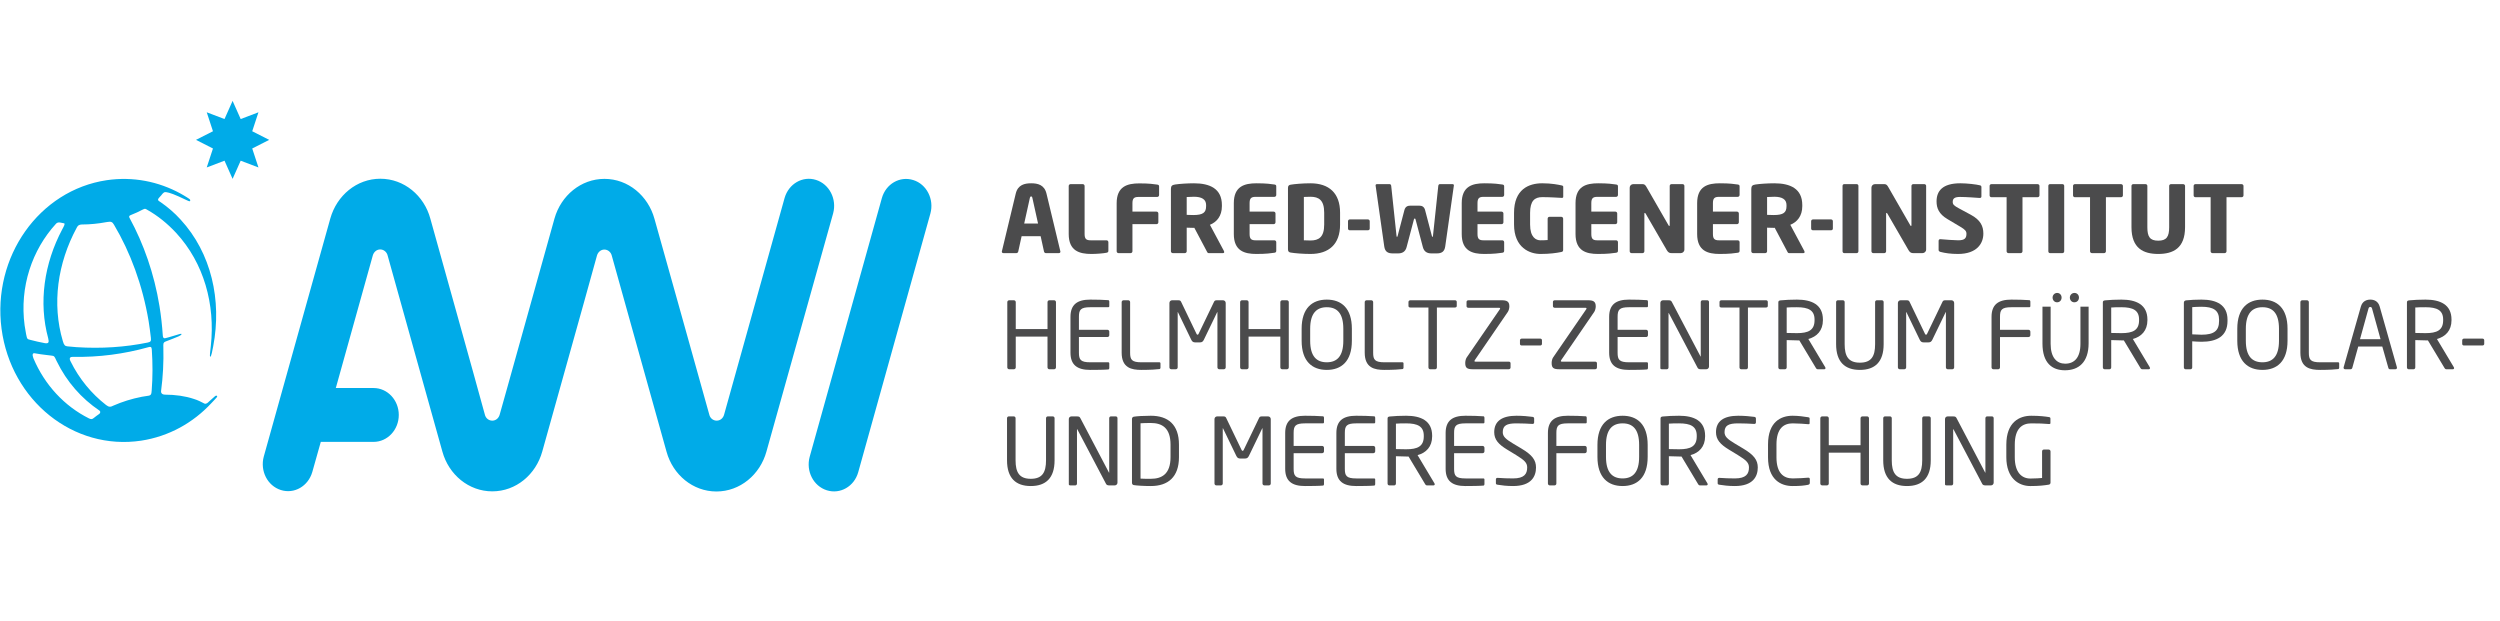 <?xml version="1.0" encoding="UTF-8"?>
<!-- Generator: Adobe Illustrator 15.0.2, SVG Export Plug-In . SVG Version: 6.00 Build 0)  -->
<svg xmlns="http://www.w3.org/2000/svg" xmlns:xlink="http://www.w3.org/1999/xlink" version="1.1" id="Layer_1" x="0px" y="0px" width="580px" height="144px" viewBox="0 0 580 144" xml:space="preserve">
<g>
	<path fill="#00ABE8" d="M211.876,41.773c-3.108-0.984-6.371,0.893-7.292,4.216l-16.741,60.002c-0.893,3.323,0.862,6.769,3.97,7.754   c3.108,0.984,6.369-0.892,7.293-4.185l16.739-60.002C216.768,46.235,214.983,42.727,211.876,41.773z M193.289,49.496   c0.893-3.292-0.861-6.77-3.97-7.754c-3.106-0.984-6.338,0.893-7.292,4.185l-14.031,50.249c-0.215,0.832-0.892,1.416-1.723,1.416   c-0.832,0-1.539-0.584-1.723-1.416l-7.201-25.754l0,0l-5.508-19.632c-1.477-5.386-6.124-9.292-11.601-9.292   c-5.476,0-10.093,3.877-11.6,9.2l-10.894,39.016l0,0l-1.815,6.462c-0.216,0.832-0.893,1.416-1.723,1.416s-1.538-0.584-1.724-1.416   l-1.784-6.462l-0.77-2.8l-3.755-13.477L99.84,50.728c-1.446-5.354-6.093-9.262-11.6-9.262c-5.479,0-10.093,3.876-11.601,9.2   l-5.939,21.233l0,0l-9.507,34.032c-0.893,3.323,0.86,6.77,3.968,7.754c3.109,0.985,6.339-0.892,7.293-4.184l1.97-6.985H86.67   c3.23,0,5.847-2.801,5.847-6.247s-2.617-6.247-5.847-6.247H77.9l0.093-0.308l8.492-30.432c0.216-0.8,0.893-1.415,1.723-1.415   s1.539,0.614,1.724,1.415l8.493,30.432l4.216,15.079c1.476,5.323,6.092,9.2,11.569,9.2c5.508,0,10.123-3.907,11.6-9.262   l9.664-34.555l3.015-10.862c0.215-0.8,0.891-1.417,1.723-1.417c0.831,0,1.538,0.617,1.722,1.417l8.494,30.432l0,0l4.216,15.078   c1.477,5.323,6.091,9.2,11.57,9.2c5.477,0,10.123-3.908,11.6-9.262L193.289,49.496L193.289,49.496z M62.453,32.449l-3.938-2   l1.446-4.399l-4.123,1.569l-1.877-4.216l-1.876,4.216l-4.123-1.569l1.445,4.399l-3.938,2l3.938,2.002l-1.445,4.399l4.123-1.569   l1.876,4.216l1.877-4.216l4.123,1.569l-1.446-4.399L62.453,32.449z M43.96,46.173l-0.553-0.37   c-0.555-0.338-1.047-0.646-1.509-0.891c-5.108-2.8-11.016-4.001-17.139-3.108C9.066,44.143-1.826,59.588,0.358,76.266   c2.215,16.709,16.708,28.31,32.371,25.971c6.462-0.984,12.093-4.155,16.339-8.74c0.338-0.369,0.954-0.984,1.2-1.292   c0.339-0.4-0.123-0.554-0.431-0.246c-0.246,0.215-0.985,0.861-1.385,1.23c-0.215,0.215-0.585,0.616-1.047,0.432   c-0.029,0-0.799-0.432-1.169-0.586c-0.43-0.215-0.829-0.338-1.291-0.492c-1.938-0.646-4.247-0.985-6.709-0.985   c-0.492,0-0.954-0.276-0.861-0.891c0.431-3.262,0.616-6.646,0.523-10.093c0-0.678-0.124-1.109,0.555-1.355   c0.552-0.215,1.106-0.43,1.66-0.646c0.862-0.337,1.971-0.739,2-1.046c0-0.214-0.43-0.03-2.093,0.462   c-0.553,0.153-1.076,0.338-1.63,0.461c-0.398,0.123-0.584-0.093-0.616-0.584c-0.153-2.246-0.399-4.555-0.769-6.833   c-1.23-7.569-3.692-14.492-6.923-20.431c-0.153-0.247-0.215-0.523,0.184-0.678c1.047-0.399,2-0.861,2.893-1.322   c0.523-0.277,0.616-0.154,0.985,0.062c2.462,1.384,4.707,3.201,6.738,5.385c6.432,6.985,9.078,16.554,8.032,26.186   c-0.123,1.322-0.338,2.461-0.123,2.524c0.216,0.061,0.523-1.602,0.678-2.432c2.029-10.678-0.432-21.632-7.571-29.387   c-1.416-1.57-2.985-2.893-4.616-4.03c-0.431-0.309-0.955-0.432-0.306-1.109l0.245-0.275c0.092-0.093,0.216-0.216,0.369-0.433   l0.154-0.183c0.124-0.123,0.308-0.307,0.523-0.339c0.339-0.031,1.231,0.123,3.139,0.984c1.907,0.861,2.338,1.139,2.585,1.139   C44.145,46.727,44.237,46.357,43.96,46.173z M24.605,93.959c-3.385-2.646-6.217-6.031-8.246-10.154l-0.062-0.123   c-0.277-0.616,0-0.921,0.585-0.892c6.062,0.123,11.939-0.677,17.446-2.215c0.585-0.185,0.862-0.154,0.892,0.554   c0.215,3.23,0.215,6.4-0.03,9.475c-0.062,0.863-0.124,1.141-0.924,1.232c-0.431,0.062-0.892,0.123-1.353,0.215   c-2.37,0.461-4.585,1.168-6.554,2.03C25.652,94.452,25.282,94.483,24.605,93.959z M8.051,81.959   c0.892,0.154,1.816,0.308,2.738,0.401l1.016,0.122c0.831,0.093,0.8,0.154,1.231,1.077l0.123,0.246   c2.338,4.8,5.754,8.647,9.908,11.446c0.277,0.185,0.247,0.555-0.032,0.771c-0.461,0.307-0.892,0.645-1.322,0.984   c-0.37,0.308-0.615,0.275-1.077,0.061c-5.663-2.831-10.278-7.754-12.893-13.971C7.435,82.267,7.559,81.868,8.051,81.959z    M14.451,53.189c-4.216,7.939-5.54,16.986-3.262,25.324c0.215,0.861,0.123,1.23-0.738,1.108c-1.14-0.217-2.278-0.462-3.416-0.769   c-0.708-0.186-0.74-0.124-0.986-1.354c-0.124-0.677-0.245-1.323-0.338-2c-1.201-8.985,1.753-17.539,7.262-23.57   c0.153-0.154,0.4-0.401,0.954-0.308l0.922,0.185C15.221,51.835,14.698,52.727,14.451,53.189z M34.483,74.513   c0.215,1.293,0.368,2.585,0.523,3.877c0.062,0.708,0,0.923-0.708,1.076c-5.261,1.077-10.8,1.447-16.523,1.077   c-0.708-0.061-1.386-0.122-2.093-0.184c-0.615-0.061-0.832-0.277-1.107-1.23c-2.555-8.616-1.231-18.063,3.231-26.308   c0.122-0.217,0.308-0.74,1.261-0.74c1.785,0,3.693-0.184,5.661-0.554l0.217-0.03c0.829-0.153,1.137,0,1.506,0.646   C30.237,58.513,33.067,66.112,34.483,74.513z"></path>
	<g>
		<path fill="#4B4B4C" d="M245.65,58.724h-3.016c-0.216,0-0.388-0.173-0.43-0.388l-0.775-3.533h-4.417l-0.775,3.533    c-0.044,0.214-0.216,0.388-0.432,0.388h-3.017c-0.214,0-0.365-0.129-0.365-0.345c0-0.022,0.021-0.065,0.021-0.108l3.21-13.357    c0.495-2.067,2.091-2.391,3.575-2.391c1.487,0,3.059,0.323,3.555,2.391l3.21,13.357c0,0.043,0.022,0.086,0.022,0.108    C246.018,58.595,245.867,58.724,245.65,58.724z M239.51,45.906c-0.042-0.215-0.086-0.323-0.28-0.323    c-0.193,0-0.256,0.108-0.3,0.323l-1.314,5.947h3.21L239.51,45.906z"></path>
		<path fill="#4B4B4C" d="M256.709,58.638c-0.71,0.151-2.37,0.28-3.51,0.28c-2.78,0-5.258-0.71-5.258-4.631V43.148    c0-0.237,0.194-0.431,0.431-0.431h2.823c0.236,0,0.432,0.194,0.432,0.431v11.138c0,1.12,0.366,1.464,1.378,1.464h3.705    c0.237,0,0.432,0.194,0.432,0.432v2.003C257.141,58.465,257.011,58.573,256.709,58.638z"></path>
		<path fill="#4B4B4C" d="M268.478,45.691h-4.373c-1.012,0-1.379,0.344-1.379,1.465v1.938h5.58c0.237,0,0.432,0.194,0.432,0.431    v2.046c0,0.236-0.195,0.432-0.432,0.432h-5.58v6.29c0,0.237-0.195,0.431-0.43,0.431h-2.801c-0.237,0-0.43-0.194-0.43-0.431V47.156    c0-3.92,2.477-4.61,5.255-4.61c2.327,0,3.403,0.172,4.158,0.279c0.302,0.043,0.431,0.151,0.431,0.431v2.003    C268.909,45.497,268.716,45.691,268.478,45.691z"></path>
		<path fill="#4B4B4C" d="M283.695,58.724h-3.296c-0.237,0-0.323-0.216-0.432-0.431l-2.887-5.451l-0.235,0.021    c-0.453,0-1.122-0.042-1.529-0.042v5.472c0,0.237-0.195,0.431-0.432,0.431h-2.8c-0.238,0-0.431-0.194-0.431-0.431V43.838    c0-0.733,0.302-0.926,0.968-1.034c0.993-0.151,2.822-0.28,4.375-0.28c3.661,0,6.483,1.229,6.483,5.041v0.28    c0,2.284-1.207,3.684-2.778,4.308l3.252,6.076c0.044,0.085,0.065,0.172,0.065,0.237C284.017,58.616,283.931,58.724,283.695,58.724    z M279.816,47.564c0-1.314-1.012-1.917-2.82-1.917c-0.302,0-1.423,0.043-1.68,0.064v4.136c0.235,0.021,1.291,0.043,1.529,0.043    c2.261,0,2.971-0.582,2.971-2.046V47.564z"></path>
		<path fill="#4B4B4C" d="M295.659,58.638c-0.754,0.108-1.852,0.28-4.18,0.28c-2.778,0-5.234-0.71-5.234-4.631v-7.153    c0-3.92,2.477-4.61,5.257-4.61c2.326,0,3.403,0.172,4.157,0.28c0.302,0.043,0.432,0.151,0.432,0.432v2.003    c0,0.236-0.196,0.431-0.432,0.431h-4.375c-1.01,0-1.378,0.345-1.378,1.464v1.961h5.582c0.234,0,0.429,0.194,0.429,0.431v2.046    c0,0.236-0.195,0.432-0.429,0.432h-5.582v2.283c0,1.12,0.368,1.464,1.378,1.464h4.375c0.236,0,0.432,0.194,0.432,0.432v2.003    C296.092,58.465,295.961,58.595,295.659,58.638z"></path>
		<path fill="#4B4B4C" d="M304.026,58.917c-1.789,0-3.707-0.172-4.59-0.323c-0.408-0.064-0.626-0.258-0.626-0.754v-14.24    c0-0.496,0.218-0.689,0.626-0.754c0.883-0.151,2.801-0.323,4.59-0.323c4.284,0,6.871,2.262,6.871,6.808v2.778    C310.897,56.656,308.31,58.917,304.026,58.917z M307.212,49.332c0-2.909-1.25-3.684-3.187-3.684c-0.539,0-1.23,0.021-1.529,0.043    v10.06c0.299,0.022,0.99,0.043,1.529,0.043c1.937,0,3.187-0.776,3.187-3.684V49.332z"></path>
		<path fill="#4B4B4C" d="M317.345,53.425h-4.18c-0.234,0-0.43-0.151-0.43-0.388v-1.723c0-0.238,0.195-0.41,0.43-0.41h4.18    c0.237,0,0.432,0.172,0.432,0.41v1.723C317.777,53.274,317.582,53.425,317.345,53.425z"></path>
		<path fill="#4B4B4C" d="M337.298,43.041l-2.003,14.11c-0.171,1.25-0.842,1.638-1.982,1.638h-1.228    c-0.946,0-1.701-0.367-1.982-1.466l-1.7-6.441c-0.045-0.172-0.088-0.172-0.196-0.172c-0.106,0-0.126,0-0.171,0.172l-1.703,6.441    c-0.279,1.099-1.033,1.466-1.982,1.466h-1.228c-1.141,0-1.809-0.388-1.98-1.638l-2.005-14.11c0-0.022,0-0.044,0-0.044    c0-0.215,0.173-0.279,0.345-0.279h2.932c0.172,0,0.322,0.173,0.344,0.409l1.228,11.546c0.021,0.194,0.042,0.281,0.13,0.281    c0.062,0,0.107-0.086,0.15-0.281l1.552-5.923c0.214-0.819,0.754-1.034,1.336-1.034h2.133c0.579,0,1.119,0.215,1.333,1.034    l1.554,5.923c0.043,0.194,0.086,0.281,0.15,0.281c0.086,0,0.106-0.086,0.128-0.281l1.228-11.546    c0.023-0.236,0.174-0.409,0.346-0.409h2.93c0.174,0,0.345,0.064,0.345,0.279C337.298,42.997,337.298,43.019,337.298,43.041z"></path>
		<path fill="#4B4B4C" d="M348.532,58.638c-0.755,0.108-1.853,0.28-4.178,0.28c-2.779,0-5.234-0.71-5.234-4.631v-7.153    c0-3.92,2.476-4.61,5.254-4.61c2.326,0,3.403,0.172,4.158,0.28c0.301,0.043,0.432,0.151,0.432,0.432v2.003    c0,0.236-0.193,0.431-0.432,0.431h-4.374c-1.011,0-1.378,0.345-1.378,1.464v1.961h5.58c0.236,0,0.431,0.194,0.431,0.431v2.046    c0,0.236-0.194,0.432-0.431,0.432h-5.58v2.283c0,1.12,0.367,1.464,1.378,1.464h4.374c0.238,0,0.432,0.194,0.432,0.432v2.003    C348.964,58.465,348.833,58.595,348.532,58.638z"></path>
		<path fill="#4B4B4C" d="M362.348,45.906c-0.021,0-0.043,0-0.064,0c-1.034-0.043-2.65-0.172-4.48-0.172    c-1.746,0-2.822,0.841-2.822,3.663v2.693c0,2.972,1.357,3.661,2.414,3.661c0.603,0,1.14-0.021,1.658-0.064v-4.956    c0-0.236,0.172-0.431,0.408-0.431h2.756c0.238,0,0.432,0.194,0.432,0.431v7.238c0,0.302-0.106,0.432-0.432,0.496    c-1.16,0.236-2.67,0.452-4.822,0.452c-2.457,0-6.14-1.399-6.14-6.851v-2.671c0-5.494,3.423-6.873,6.548-6.873    c2.153,0,3.706,0.323,4.502,0.495c0.215,0.044,0.365,0.13,0.365,0.323v2.284C362.67,45.862,362.542,45.906,362.348,45.906z"></path>
		<path fill="#4B4B4C" d="M374.937,58.638c-0.754,0.108-1.854,0.28-4.18,0.28c-2.779,0-5.235-0.71-5.235-4.631v-7.153    c0-3.92,2.478-4.61,5.257-4.61c2.327,0,3.404,0.172,4.158,0.28c0.301,0.043,0.43,0.151,0.43,0.432v2.003    c0,0.236-0.193,0.431-0.43,0.431h-4.373c-1.014,0-1.379,0.345-1.379,1.464v1.961h5.578c0.238,0,0.432,0.194,0.432,0.431v2.046    c0,0.236-0.193,0.432-0.432,0.432h-5.578v2.283c0,1.12,0.365,1.464,1.379,1.464h4.373c0.236,0,0.43,0.194,0.43,0.432v2.003    C375.366,58.465,375.238,58.595,374.937,58.638z"></path>
		<path fill="#4B4B4C" d="M389.936,58.724h-2.11c-0.452,0-0.776-0.086-1.12-0.668l-4.912-8.488c-0.086-0.129-0.13-0.172-0.192-0.172    c-0.067,0-0.108,0.043-0.108,0.172v8.725c0,0.237-0.193,0.431-0.433,0.431h-2.539c-0.238,0-0.432-0.194-0.432-0.431V43.536    c0-0.452,0.364-0.818,0.817-0.818h2.177c0.43,0,0.646,0.215,0.902,0.667l5.107,8.876c0.085,0.13,0.106,0.172,0.173,0.172    c0.043,0,0.107-0.042,0.107-0.193v-9.113c0-0.236,0.195-0.409,0.43-0.409h2.544c0.237,0,0.431,0.173,0.431,0.409v14.779    C390.778,58.357,390.389,58.724,389.936,58.724z"></path>
		<path fill="#4B4B4C" d="M403.152,58.638c-0.754,0.108-1.852,0.28-4.18,0.28c-2.779,0-5.234-0.71-5.234-4.631v-7.153    c0-3.92,2.477-4.61,5.257-4.61c2.325,0,3.403,0.172,4.157,0.28c0.302,0.043,0.432,0.151,0.432,0.432v2.003    c0,0.236-0.195,0.431-0.432,0.431h-4.374c-1.011,0-1.38,0.345-1.38,1.464v1.961h5.582c0.234,0,0.431,0.194,0.431,0.431v2.046    c0,0.236-0.196,0.432-0.431,0.432h-5.582v2.283c0,1.12,0.369,1.464,1.38,1.464h4.374c0.236,0,0.432,0.194,0.432,0.432v2.003    C403.583,58.465,403.453,58.595,403.152,58.638z"></path>
		<path fill="#4B4B4C" d="M418.346,58.724h-3.296c-0.236,0-0.324-0.216-0.433-0.431l-2.885-5.451l-0.238,0.021    c-0.453,0-1.119-0.042-1.529-0.042v5.472c0,0.237-0.193,0.431-0.43,0.431h-2.802c-0.237,0-0.432-0.194-0.432-0.431V43.838    c0-0.733,0.301-0.926,0.972-1.034c0.989-0.151,2.82-0.28,4.371-0.28c3.662,0,6.485,1.229,6.485,5.041v0.28    c0,2.284-1.206,3.684-2.778,4.308l3.252,6.076c0.043,0.085,0.065,0.172,0.065,0.237C418.669,58.616,418.582,58.724,418.346,58.724    z M414.469,47.564c0-1.314-1.014-1.917-2.824-1.917c-0.301,0-1.42,0.043-1.68,0.064v4.136c0.238,0.021,1.295,0.043,1.529,0.043    c2.264,0,2.975-0.582,2.975-2.046V47.564z"></path>
		<path fill="#4B4B4C" d="M424.796,53.425h-4.18c-0.237,0-0.431-0.151-0.431-0.388v-1.723c0-0.238,0.193-0.41,0.431-0.41h4.18    c0.236,0,0.43,0.172,0.43,0.41v1.723C425.226,53.274,425.032,53.425,424.796,53.425z"></path>
		<path fill="#4B4B4C" d="M430.743,58.724h-2.885c-0.237,0-0.388-0.194-0.388-0.431V43.127c0-0.236,0.15-0.409,0.388-0.409h2.885    c0.238,0,0.411,0.173,0.411,0.409v15.166C431.155,58.53,430.982,58.724,430.743,58.724z"></path>
		<path fill="#4B4B4C" d="M446.021,58.724h-2.11c-0.452,0-0.774-0.086-1.121-0.668l-4.912-8.488    c-0.086-0.129-0.129-0.172-0.191-0.172c-0.065,0-0.109,0.043-0.109,0.172v8.725c0,0.237-0.193,0.431-0.432,0.431h-2.542    c-0.237,0-0.43-0.194-0.43-0.431V43.536c0-0.452,0.364-0.818,0.817-0.818h2.178c0.43,0,0.645,0.215,0.904,0.667l5.104,8.876    c0.086,0.13,0.109,0.172,0.174,0.172c0.042,0,0.107-0.042,0.107-0.193v-9.113c0-0.236,0.193-0.409,0.432-0.409h2.541    c0.237,0,0.431,0.173,0.431,0.409v14.779C446.862,58.357,446.474,58.724,446.021,58.724z"></path>
		<path fill="#4B4B4C" d="M454.26,58.917c-1.701,0-2.974-0.193-4.071-0.474c-0.217-0.064-0.432-0.194-0.432-0.432v-2.111    c0-0.302,0.172-0.408,0.388-0.408c0.021,0,0.044,0,0.065,0c0.881,0.085,3.252,0.257,4.092,0.257c1.486,0,1.917-0.474,1.917-1.507    c0-0.625-0.302-0.969-1.421-1.638l-2.973-1.766c-2.004-1.185-2.543-2.542-2.543-4.115c0-2.37,1.336-4.201,5.516-4.201    c1.572,0,3.749,0.259,4.566,0.474c0.174,0.044,0.325,0.151,0.325,0.388v2.176c0,0.194-0.087,0.367-0.367,0.367    c0,0-0.021,0-0.044,0c-0.604-0.042-3.102-0.236-4.566-0.236c-1.228,0-1.68,0.366-1.68,1.141c0,0.604,0.278,0.884,1.443,1.508    l2.757,1.487c2.24,1.206,2.908,2.627,2.908,4.373C460.141,56.483,458.633,58.917,454.26,58.917z"></path>
		<path fill="#4B4B4C" d="M472.705,45.755h-3.488v12.538c0,0.237-0.194,0.431-0.432,0.431h-2.822c-0.236,0-0.43-0.194-0.43-0.431    V45.755h-3.512c-0.236,0-0.432-0.172-0.432-0.409v-2.219c0-0.236,0.195-0.409,0.432-0.409h10.684c0.237,0,0.453,0.173,0.453,0.409    v2.219C473.158,45.583,472.943,45.755,472.705,45.755z"></path>
		<path fill="#4B4B4C" d="M478.486,58.724h-2.885c-0.237,0-0.388-0.194-0.388-0.431V43.127c0-0.236,0.15-0.409,0.388-0.409h2.885    c0.238,0,0.41,0.173,0.41,0.409v15.166C478.896,58.53,478.724,58.724,478.486,58.724z"></path>
		<path fill="#4B4B4C" d="M492.061,45.755h-3.488v12.538c0,0.237-0.196,0.431-0.433,0.431h-2.821c-0.237,0-0.431-0.194-0.431-0.431    V45.755h-3.512c-0.236,0-0.432-0.172-0.432-0.409v-2.219c0-0.236,0.195-0.409,0.432-0.409h10.685c0.237,0,0.453,0.173,0.453,0.409    v2.219C492.514,45.583,492.298,45.755,492.061,45.755z"></path>
		<path fill="#4B4B4C" d="M500.708,58.917c-3.426,0-6.205-1.292-6.205-6.204v-9.586c0-0.236,0.192-0.409,0.43-0.409h2.822    c0.236,0,0.431,0.173,0.431,0.409v9.586c0,2.197,0.583,3.124,2.522,3.124c1.937,0,2.54-0.927,2.54-3.124v-9.586    c0-0.236,0.196-0.409,0.433-0.409h2.799c0.236,0,0.453,0.173,0.453,0.409v9.586C506.933,57.625,504.133,58.917,500.708,58.917z"></path>
		<path fill="#4B4B4C" d="M520.039,45.755h-3.489v12.538c0,0.237-0.194,0.431-0.431,0.431h-2.823c-0.236,0-0.429-0.194-0.429-0.431    V45.755h-3.513c-0.236,0-0.431-0.172-0.431-0.409v-2.219c0-0.236,0.194-0.409,0.431-0.409h10.685c0.237,0,0.452,0.173,0.452,0.409    v2.219C520.491,45.583,520.277,45.755,520.039,45.755z"></path>
		<path fill="#4B4B4C" d="M244.552,85.667h-1.098c-0.236,0-0.432-0.194-0.432-0.43v-7.153h-7.367v7.153    c0,0.236-0.193,0.43-0.431,0.43h-1.098c-0.237,0-0.432-0.194-0.432-0.43V70.091c0-0.237,0.195-0.43,0.432-0.43h1.098    c0.238,0,0.431,0.193,0.431,0.43v6.248h7.367v-6.248c0-0.237,0.195-0.43,0.432-0.43h1.098c0.239,0,0.431,0.193,0.431,0.43v15.146    C244.983,85.473,244.79,85.667,244.552,85.667z"></path>
		<path fill="#4B4B4C" d="M257.138,85.71c-0.817,0.086-2.929,0.108-4.199,0.108c-3.017,0-4.589-1.142-4.589-4.007v-8.294    c0-2.866,1.572-4.007,4.589-4.007c1.27,0,3.295,0.043,4.199,0.129c0.13,0.022,0.218,0.173,0.218,0.302v1.077    c0,0.151-0.088,0.259-0.238,0.259h-4.158c-2.284,0-2.649,0.603-2.649,2.24v2.995h6.613c0.237,0,0.432,0.194,0.432,0.43v0.819    c0,0.237-0.194,0.431-0.432,0.431h-6.613v3.619c0,1.637,0.365,2.241,2.649,2.241h4.158c0.15,0,0.238,0.107,0.238,0.259v1.098    C257.357,85.538,257.269,85.689,257.138,85.71z"></path>
		<path fill="#4B4B4C" d="M269.016,85.624c-0.56,0.086-2.175,0.194-4.201,0.194c-2.305,0-4.589-0.453-4.589-4.007v-11.72    c0-0.237,0.194-0.43,0.432-0.43h1.098c0.238,0,0.431,0.193,0.431,0.43v11.72c0,1.637,0.367,2.241,2.649,2.241h4.159    c0.15,0,0.236,0.107,0.236,0.259v1.012C269.232,85.451,269.146,85.602,269.016,85.624z"></path>
		<path fill="#4B4B4C" d="M283.929,85.667h-1.054c-0.238,0-0.431-0.194-0.431-0.43V72.461c0-0.043,0-0.065-0.021-0.065    c-0.021,0-0.021,0-0.044,0.043l-3.08,6.377c-0.216,0.43-0.432,0.624-0.97,0.624h-0.991c-0.538,0-0.753-0.194-0.97-0.624    l-3.081-6.377c-0.021-0.043-0.021-0.043-0.042-0.043c-0.021,0-0.021,0.022-0.021,0.065v12.775c0,0.236-0.194,0.43-0.431,0.43    h-1.056c-0.237,0-0.431-0.194-0.431-0.43V70.285c0-0.345,0.28-0.624,0.625-0.624h1.401c0.388,0,0.559,0.086,0.689,0.367    l3.553,7.389c0.088,0.194,0.151,0.237,0.26,0.237c0.107,0,0.172-0.043,0.258-0.237l3.556-7.389    c0.127-0.281,0.302-0.367,0.688-0.367h1.4c0.345,0,0.626,0.279,0.626,0.624v14.952C284.361,85.473,284.166,85.667,283.929,85.667z    "></path>
		<path fill="#4B4B4C" d="M298.566,85.667h-1.098c-0.236,0-0.431-0.194-0.431-0.43v-7.153h-7.367v7.153    c0,0.236-0.195,0.43-0.43,0.43h-1.1c-0.236,0-0.43-0.194-0.43-0.43V70.091c0-0.237,0.193-0.43,0.43-0.43h1.1    c0.235,0,0.43,0.193,0.43,0.43v6.248h7.367v-6.248c0-0.237,0.195-0.43,0.431-0.43h1.098c0.236,0,0.432,0.193,0.432,0.43v15.146    C298.997,85.473,298.802,85.667,298.566,85.667z"></path>
		<path fill="#4B4B4C" d="M307.815,85.818c-3.382,0-5.836-1.982-5.836-6.765v-2.779c0-4.782,2.454-6.765,5.836-6.765    c3.383,0,5.818,1.982,5.818,6.765v2.779C313.633,83.835,311.198,85.818,307.815,85.818z M311.65,76.274    c0-3.619-1.464-4.998-3.835-4.998c-2.346,0-3.855,1.378-3.855,4.998v2.779c0,3.62,1.486,4.999,3.855,4.999    c2.35,0,3.835-1.379,3.835-4.999V76.274z"></path>
		<path fill="#4B4B4C" d="M325.403,85.624c-0.56,0.086-2.175,0.194-4.2,0.194c-2.307,0-4.588-0.453-4.588-4.007v-11.72    c0-0.237,0.192-0.43,0.43-0.43h1.1c0.234,0,0.429,0.193,0.429,0.43v11.72c0,1.637,0.367,2.241,2.651,2.241h4.157    c0.151,0,0.236,0.107,0.236,0.259v1.012C325.617,85.451,325.532,85.602,325.403,85.624z"></path>
		<path fill="#4B4B4C" d="M337.559,71.341h-4.2v13.896c0,0.214-0.151,0.43-0.39,0.43h-1.185c-0.214,0-0.387-0.194-0.387-0.43V71.341    h-4.2c-0.238,0-0.431-0.107-0.431-0.345v-0.948c0-0.215,0.192-0.387,0.431-0.387h10.361c0.238,0,0.41,0.15,0.41,0.387v0.948    C337.969,71.212,337.797,71.341,337.559,71.341z"></path>
		<path fill="#4B4B4C" d="M350.019,85.667h-8.296c-1.379,0-1.788-0.323-1.788-1.464c0-0.367,0.107-0.927,0.324-1.25l7.712-11.224    c0.042-0.065,0.065-0.129,0.065-0.172c0-0.087-0.087-0.151-0.217-0.151h-7.151c-0.217,0-0.431-0.129-0.431-0.367v-1.011    c0-0.216,0.193-0.367,0.431-0.367h7.669c1.205,0,1.832,0.236,1.832,1.421c0,0.388-0.131,0.948-0.346,1.271l-7.689,11.224    c-0.043,0.065-0.066,0.151-0.066,0.195c0,0.086,0.066,0.129,0.217,0.129h7.734c0.236,0,0.429,0.129,0.429,0.365v1.013    C350.448,85.495,350.255,85.667,350.019,85.667z"></path>
		<path fill="#4B4B4C" d="M357.327,80.152h-4.287c-0.237,0-0.41-0.129-0.41-0.366v-0.84c0-0.215,0.173-0.388,0.41-0.388h4.287    c0.237,0,0.408,0.15,0.408,0.388v0.84C357.736,80.001,357.565,80.152,357.327,80.152z"></path>
		<path fill="#4B4B4C" d="M370.063,85.667h-8.295c-1.378,0-1.786-0.323-1.786-1.464c0-0.367,0.106-0.927,0.322-1.25l7.713-11.224    c0.042-0.065,0.062-0.129,0.062-0.172c0-0.087-0.084-0.151-0.213-0.151h-7.153c-0.215,0-0.432-0.129-0.432-0.367v-1.011    c0-0.216,0.193-0.367,0.432-0.367h7.668c1.207,0,1.832,0.236,1.832,1.421c0,0.388-0.13,0.948-0.344,1.271l-7.69,11.224    c-0.044,0.065-0.066,0.151-0.066,0.195c0,0.086,0.066,0.129,0.218,0.129h7.732c0.238,0,0.431,0.129,0.431,0.365v1.013    C370.493,85.495,370.301,85.667,370.063,85.667z"></path>
		<path fill="#4B4B4C" d="M382.113,85.71c-0.819,0.086-2.929,0.108-4.2,0.108c-3.017,0-4.589-1.142-4.589-4.007v-8.294    c0-2.866,1.572-4.007,4.589-4.007c1.271,0,3.296,0.043,4.2,0.129c0.13,0.022,0.215,0.173,0.215,0.302v1.077    c0,0.151-0.085,0.259-0.235,0.259h-4.159c-2.282,0-2.65,0.603-2.65,2.24v2.995h6.614c0.237,0,0.431,0.194,0.431,0.43v0.819    c0,0.237-0.193,0.431-0.431,0.431h-6.614v3.619c0,1.637,0.368,2.241,2.65,2.241h4.159c0.15,0,0.235,0.107,0.235,0.259v1.098    C382.327,85.538,382.242,85.689,382.113,85.71z"></path>
		<path fill="#4B4B4C" d="M395.862,85.667h-1.335c-0.345,0-0.581-0.129-0.688-0.344l-6.655-12.646    c-0.023-0.043-0.044-0.065-0.067-0.065c-0.021,0-0.021,0.022-0.021,0.065v12.581c0,0.215-0.173,0.409-0.388,0.409h-1.121    c-0.215,0-0.386-0.043-0.386-0.259V70.264c0-0.345,0.278-0.603,0.624-0.603h1.185c0.604,0,0.71,0.107,0.882,0.43l6.614,12.582    l0.044,0.064c0.021,0,0.021-0.043,0.021-0.064V70.071c0-0.216,0.173-0.41,0.387-0.41h1.143c0.237,0,0.389,0.193,0.389,0.41v14.972    C396.489,85.387,396.207,85.667,395.862,85.667z"></path>
		<path fill="#4B4B4C" d="M409.723,71.341h-4.202v13.896c0,0.214-0.15,0.43-0.387,0.43h-1.186c-0.214,0-0.386-0.194-0.386-0.43    V71.341h-4.204c-0.234,0-0.43-0.107-0.43-0.345v-0.948c0-0.215,0.195-0.387,0.43-0.387h10.364c0.236,0,0.409,0.15,0.409,0.387    v0.948C410.132,71.212,409.959,71.341,409.723,71.341z"></path>
		<path fill="#4B4B4C" d="M423.237,85.667h-1.378c-0.259,0-0.389,0-0.562-0.28l-3.855-6.42c-0.064,0-0.129,0-0.193,0    c-0.131,0-0.237,0-0.367,0c-0.71,0-1.228-0.021-2.369-0.065v6.334c0,0.214-0.151,0.43-0.388,0.43h-1.163    c-0.217,0-0.389-0.194-0.389-0.43V70.156c0-0.302,0.129-0.43,0.518-0.474c0.926-0.107,2.542-0.173,3.791-0.173    c3.405,0,6.033,1.142,6.033,4.632v0.151c0,2.413-1.423,3.834-3.383,4.352l3.921,6.549c0.044,0.064,0.064,0.129,0.064,0.194    C423.517,85.538,423.408,85.667,423.237,85.667z M420.975,74.142c0-2.154-1.401-2.865-4.094-2.865c-0.668,0-1.852,0-2.369,0.064    v5.903c0.948,0.022,1.875,0.043,2.369,0.043c2.65,0,4.094-0.667,4.094-2.994V74.142z"></path>
		<path fill="#4B4B4C" d="M431.494,85.818c-3.489,0-5.515-1.853-5.515-5.967v-9.78c0-0.216,0.172-0.41,0.408-0.41h1.165    c0.214,0,0.409,0.172,0.409,0.41v9.78c0,2.779,0.861,4.287,3.532,4.287c2.672,0,3.533-1.486,3.533-4.287v-9.78    c0-0.216,0.171-0.41,0.409-0.41h1.165c0.215,0,0.407,0.172,0.407,0.41v9.78C437.009,83.965,434.986,85.818,431.494,85.818z"></path>
		<path fill="#4B4B4C" d="M452.937,85.667h-1.056c-0.236,0-0.432-0.194-0.432-0.43V72.461c0-0.043,0-0.065-0.021-0.065    c-0.021,0-0.021,0-0.043,0.043l-3.08,6.377c-0.217,0.43-0.43,0.624-0.969,0.624h-0.991c-0.538,0-0.755-0.194-0.97-0.624    l-3.08-6.377c-0.021-0.043-0.021-0.043-0.045-0.043c-0.02,0-0.02,0.022-0.02,0.065v12.775c0,0.236-0.195,0.43-0.432,0.43h-1.055    c-0.238,0-0.432-0.194-0.432-0.43V70.285c0-0.345,0.281-0.624,0.625-0.624h1.398c0.389,0,0.562,0.086,0.689,0.367l3.557,7.389    c0.086,0.194,0.15,0.237,0.258,0.237c0.108,0,0.172-0.043,0.26-0.237l3.554-7.389c0.131-0.281,0.302-0.367,0.689-0.367h1.399    c0.346,0,0.625,0.279,0.625,0.624v14.952C453.367,85.473,453.174,85.667,452.937,85.667z"></path>
		<path fill="#4B4B4C" d="M470.614,78.192H464v7.045c0,0.236-0.194,0.43-0.432,0.43h-1.098c-0.239,0-0.432-0.194-0.432-0.43v-11.72    c0-2.866,1.571-4.007,4.588-4.007c1.271,0,3.297,0.043,4.201,0.129c0.129,0.022,0.217,0.173,0.217,0.302v1.077    c0,0.151-0.088,0.259-0.239,0.259h-4.157c-2.283,0-2.648,0.603-2.648,2.24v2.995h6.613c0.236,0,0.432,0.194,0.432,0.43v0.819    C471.045,77.998,470.85,78.192,470.614,78.192z"></path>
		<path fill="#4B4B4C" d="M475.747,71.147v8.617c0,3.231,1.443,4.61,3.383,4.61c2.133,0,3.532-1.422,3.532-4.61v-8.617h1.896v8.488    c0,4.459-2.349,6.269-5.492,6.269c-2.975,0-5.214-1.681-5.214-6.205v-8.552H475.747z M476.2,69.036    c0-0.581,0.453-1.077,1.057-1.077c0.602,0,1.033,0.474,1.033,1.077c0,0.603-0.41,1.098-1.057,1.098    C476.63,70.134,476.2,69.639,476.2,69.036z M480.206,69.036c0-0.581,0.453-1.077,1.077-1.077c0.604,0,1.036,0.474,1.036,1.077    c0,0.603-0.412,1.098-1.078,1.098C480.639,70.134,480.206,69.639,480.206,69.036z"></path>
		<path fill="#4B4B4C" d="M498.525,85.667h-1.378c-0.258,0-0.389,0-0.56-0.28l-3.858-6.42c-0.062,0-0.127,0-0.192,0    c-0.13,0-0.237,0-0.367,0c-0.71,0-1.228-0.021-2.369-0.065v6.334c0,0.214-0.151,0.43-0.388,0.43h-1.162    c-0.217,0-0.389-0.194-0.389-0.43V70.156c0-0.302,0.13-0.43,0.518-0.474c0.926-0.107,2.541-0.173,3.79-0.173    c3.405,0,6.032,1.142,6.032,4.632v0.151c0,2.413-1.422,3.834-3.382,4.352l3.921,6.549c0.045,0.064,0.064,0.129,0.064,0.194    C498.805,85.538,498.697,85.667,498.525,85.667z M496.264,74.142c0-2.154-1.402-2.865-4.095-2.865c-0.667,0-1.853,0-2.369,0.064    v5.903c0.949,0.022,1.876,0.043,2.369,0.043c2.65,0,4.095-0.667,4.095-2.994V74.142z"></path>
		<path fill="#4B4B4C" d="M510.749,79.29c-0.689,0-1.593-0.064-2.153-0.106v6.054c0,0.214-0.151,0.43-0.388,0.43h-1.164    c-0.215,0-0.387-0.194-0.387-0.43V70.221c0-0.302,0.193-0.495,0.518-0.539c0.926-0.107,2.326-0.173,3.574-0.173    c3.49,0,6.032,1.207,6.032,4.675v0.28C516.781,78.062,514.24,79.29,510.749,79.29z M514.823,74.185    c0-2.176-1.293-3.016-4.073-3.016c-0.666,0-1.637,0.044-2.153,0.087v6.312c0.495,0.021,1.595,0.086,2.153,0.086    c2.952,0,4.073-0.948,4.073-3.189V74.185z"></path>
		<path fill="#4B4B4C" d="M524.889,85.818c-3.381,0-5.838-1.982-5.838-6.765v-2.779c0-4.782,2.457-6.765,5.838-6.765    c3.383,0,5.817,1.982,5.817,6.765v2.779C530.706,83.835,528.272,85.818,524.889,85.818z M528.724,76.274    c0-3.619-1.465-4.998-3.835-4.998c-2.349,0-3.855,1.378-3.855,4.998v2.779c0,3.62,1.486,4.999,3.855,4.999    c2.35,0,3.835-1.379,3.835-4.999V76.274z"></path>
		<path fill="#4B4B4C" d="M542.476,85.624c-0.562,0.086-2.176,0.194-4.2,0.194c-2.305,0-4.589-0.453-4.589-4.007v-11.72    c0-0.237,0.193-0.43,0.432-0.43h1.098c0.236,0,0.433,0.193,0.433,0.43v11.72c0,1.637,0.364,2.241,2.648,2.241h4.157    c0.15,0,0.235,0.107,0.235,0.259v1.012C542.69,85.451,542.605,85.602,542.476,85.624z"></path>
		<path fill="#4B4B4C" d="M555.73,85.667h-1.271c-0.192,0-0.323-0.151-0.364-0.323l-1.404-4.955h-5.577l-1.379,4.955    c-0.042,0.172-0.214,0.323-0.386,0.323h-1.273c-0.215,0-0.365-0.151-0.365-0.344c0-0.043,0-0.108,0.021-0.151l3.985-14.024    c0.364-1.314,1.378-1.638,2.196-1.638c0.799,0,1.81,0.302,2.178,1.616l3.985,14.046c0.021,0.043,0.021,0.108,0.021,0.151    C556.097,85.516,555.969,85.667,555.73,85.667z M550.323,71.6c-0.064-0.236-0.192-0.387-0.41-0.387    c-0.235,0-0.365,0.151-0.429,0.387l-1.962,7.087h4.762L550.323,71.6z"></path>
		<path fill="#4B4B4C" d="M569.071,85.667h-1.378c-0.256,0-0.386,0-0.558-0.28l-3.859-6.42c-0.062,0-0.127,0-0.193,0    c-0.13,0-0.234,0-0.365,0c-0.711,0-1.227-0.021-2.371-0.065v6.334c0,0.214-0.15,0.43-0.386,0.43h-1.164    c-0.214,0-0.387-0.194-0.387-0.43V70.156c0-0.302,0.13-0.43,0.516-0.474c0.927-0.107,2.544-0.173,3.792-0.173    c3.404,0,6.031,1.142,6.031,4.632v0.151c0,2.413-1.421,3.834-3.383,4.352l3.924,6.549c0.042,0.064,0.062,0.129,0.062,0.194    C569.352,85.538,569.243,85.667,569.071,85.667z M566.811,74.142c0-2.154-1.402-2.865-4.094-2.865c-0.669,0-1.852,0-2.371,0.064    v5.903c0.952,0.022,1.878,0.043,2.371,0.043c2.648,0,4.094-0.667,4.094-2.994V74.142z"></path>
		<path fill="#4B4B4C" d="M575.929,80.152h-4.286c-0.234,0-0.411-0.129-0.411-0.366v-0.84c0-0.215,0.177-0.388,0.411-0.388h4.286    c0.238,0,0.411,0.15,0.411,0.388v0.84C576.34,80.001,576.167,80.152,575.929,80.152z"></path>
		<path fill="#4B4B4C" d="M239.145,112.761c-3.491,0-5.515-1.853-5.515-5.968v-9.78c0-0.215,0.172-0.41,0.409-0.41h1.163    c0.216,0,0.411,0.173,0.411,0.41v9.78c0,2.78,0.859,4.288,3.533,4.288c2.67,0,3.533-1.487,3.533-4.288v-9.78    c0-0.215,0.172-0.41,0.409-0.41h1.163c0.216,0,0.411,0.173,0.411,0.41v9.78C244.66,110.909,242.634,112.761,239.145,112.761z"></path>
		<path fill="#4B4B4C" d="M258.627,112.61h-1.337c-0.344,0-0.581-0.129-0.688-0.344l-6.656-12.646    c-0.023-0.043-0.044-0.065-0.065-0.065c-0.021,0-0.021,0.022-0.021,0.065v12.581c0,0.216-0.171,0.41-0.389,0.41h-1.12    c-0.215,0-0.387-0.043-0.387-0.258V97.207c0-0.345,0.279-0.604,0.625-0.604h1.184c0.604,0,0.712,0.108,0.884,0.431l6.613,12.582    l0.044,0.064c0.022,0,0.022-0.043,0.022-0.064V97.014c0-0.215,0.172-0.41,0.387-0.41h1.142c0.236,0,0.388,0.195,0.388,0.41v14.972    C259.251,112.331,258.971,112.61,258.627,112.61z"></path>
		<path fill="#4B4B4C" d="M266.993,112.761c-1.638,0-3.296-0.108-3.92-0.216c-0.281-0.043-0.453-0.215-0.453-0.538v-14.8    c0-0.302,0.172-0.495,0.453-0.538c0.625-0.108,2.282-0.216,3.92-0.216c3.986,0,6.527,2.047,6.527,6.7v2.908    C273.521,110.671,270.979,112.761,266.993,112.761z M271.562,103.153c0-3.899-1.982-5.019-4.568-5.019    c-1.012,0-1.68,0.021-2.391,0.065v12.839c0.69,0.043,1.379,0.043,2.391,0.043c2.586,0,4.568-1.142,4.568-5.02V103.153z"></path>
		<path fill="#4B4B4C" d="M294.384,112.61h-1.055c-0.238,0-0.431-0.194-0.431-0.431V99.404c0-0.043,0-0.064-0.021-0.064    c-0.021,0-0.021,0-0.043,0.043l-3.081,6.376c-0.216,0.431-0.431,0.625-0.97,0.625h-0.991c-0.539,0-0.753-0.194-0.97-0.625    l-3.08-6.376c-0.021-0.043-0.021-0.043-0.042-0.043c-0.021,0-0.021,0.021-0.021,0.064v12.775c0,0.237-0.195,0.431-0.432,0.431    h-1.056c-0.237,0-0.431-0.194-0.431-0.431V97.229c0-0.345,0.281-0.625,0.625-0.625h1.401c0.388,0,0.559,0.086,0.689,0.367    l3.554,7.389c0.088,0.194,0.151,0.236,0.259,0.236c0.107,0,0.172-0.042,0.258-0.236l3.555-7.389    c0.128-0.281,0.302-0.367,0.688-0.367h1.4c0.345,0,0.626,0.28,0.626,0.625v14.951C294.816,112.417,294.621,112.61,294.384,112.61z    "></path>
		<path fill="#4B4B4C" d="M306.953,112.653c-0.818,0.085-2.93,0.108-4.2,0.108c-3.018,0-4.589-1.142-4.589-4.007v-8.293    c0-2.865,1.571-4.007,4.589-4.007c1.271,0,3.294,0.043,4.2,0.129c0.129,0.021,0.214,0.173,0.214,0.302v1.077    c0,0.15-0.085,0.259-0.236,0.259h-4.157c-2.284,0-2.651,0.604-2.651,2.241v2.994h6.616c0.234,0,0.429,0.194,0.429,0.431v0.819    c0,0.237-0.194,0.431-0.429,0.431h-6.616v3.619c0,1.637,0.367,2.241,2.651,2.241h4.157c0.151,0,0.236,0.108,0.236,0.259v1.099    C307.167,112.481,307.082,112.632,306.953,112.653z"></path>
		<path fill="#4B4B4C" d="M318.827,112.653c-0.817,0.085-2.929,0.108-4.199,0.108c-3.017,0-4.589-1.142-4.589-4.007v-8.293    c0-2.865,1.572-4.007,4.589-4.007c1.271,0,3.296,0.043,4.199,0.129c0.131,0.021,0.219,0.173,0.219,0.302v1.077    c0,0.15-0.088,0.259-0.238,0.259h-4.158c-2.283,0-2.648,0.604-2.648,2.241v2.994h6.612c0.236,0,0.433,0.194,0.433,0.431v0.819    c0,0.237-0.196,0.431-0.433,0.431h-6.612v3.619c0,1.637,0.365,2.241,2.648,2.241h4.158c0.15,0,0.238,0.108,0.238,0.259v1.099    C319.046,112.481,318.958,112.632,318.827,112.653z"></path>
		<path fill="#4B4B4C" d="M332.58,112.61h-1.379c-0.261,0-0.389,0-0.562-0.28l-3.854-6.42c-0.065,0-0.131,0-0.194,0    c-0.129,0-0.238,0-0.367,0c-0.709,0-1.229-0.021-2.369-0.065v6.334c0,0.215-0.15,0.431-0.389,0.431h-1.162    c-0.217,0-0.389-0.194-0.389-0.431V97.1c0-0.302,0.129-0.431,0.518-0.474c0.928-0.108,2.542-0.173,3.791-0.173    c3.404,0,6.034,1.142,6.034,4.632v0.151c0,2.413-1.423,3.835-3.383,4.352l3.919,6.548c0.043,0.064,0.067,0.13,0.067,0.194    C332.862,112.481,332.751,112.61,332.58,112.61z M330.318,101.085c0-2.154-1.399-2.865-4.094-2.865c-0.668,0-1.853,0-2.369,0.065    v5.902c0.947,0.022,1.874,0.043,2.369,0.043c2.651,0,4.094-0.667,4.094-2.994V101.085z"></path>
		<path fill="#4B4B4C" d="M344.177,112.653c-0.819,0.085-2.93,0.108-4.202,0.108c-3.015,0-4.588-1.142-4.588-4.007v-8.293    c0-2.865,1.573-4.007,4.588-4.007c1.272,0,3.298,0.043,4.202,0.129c0.129,0.021,0.215,0.173,0.215,0.302v1.077    c0,0.15-0.086,0.259-0.237,0.259h-4.157c-2.284,0-2.648,0.604-2.648,2.241v2.994h6.612c0.238,0,0.431,0.194,0.431,0.431v0.819    c0,0.237-0.192,0.431-0.431,0.431h-6.612v3.619c0,1.637,0.364,2.241,2.648,2.241h4.157c0.151,0,0.237,0.108,0.237,0.259v1.099    C344.392,112.481,344.306,112.632,344.177,112.653z"></path>
		<path fill="#4B4B4C" d="M351.033,112.761c-1.509,0-2.628-0.151-3.574-0.302c-0.369-0.065-0.411-0.151-0.411-0.387v-0.863    c0-0.236,0.172-0.344,0.367-0.344c0.02,0,0.044,0,0.064,0c0.988,0.086,2.562,0.129,3.554,0.129c2.586,0,3.274-1.034,3.274-2.543    c0-1.076-0.624-1.679-2.585-2.886l-2.089-1.271c-1.982-1.207-2.975-2.304-2.975-4.028c0-2.607,1.876-3.813,5.148-3.813    c1.272,0,2.931,0.129,3.75,0.259c0.215,0.043,0.365,0.15,0.365,0.366v0.927c0,0.215-0.15,0.345-0.365,0.345    c-0.021,0-0.021,0-0.045,0c-0.947-0.065-2.455-0.13-3.705-0.13c-2.216,0-3.166,0.474-3.166,2.047c0,1.012,0.711,1.616,2.35,2.607    l1.982,1.185c2.497,1.486,3.382,2.671,3.382,4.394C356.356,110.521,355.279,112.761,351.033,112.761z"></path>
		<path fill="#4B4B4C" d="M367.692,105.135h-6.614v7.044c0,0.237-0.192,0.431-0.43,0.431h-1.101c-0.234,0-0.43-0.194-0.43-0.431    V100.46c0-2.865,1.574-4.007,4.59-4.007c1.272,0,3.295,0.043,4.201,0.129c0.13,0.021,0.213,0.173,0.213,0.302v1.077    c0,0.15-0.083,0.259-0.234,0.259h-4.158c-2.283,0-2.651,0.604-2.651,2.241v2.994h6.614c0.237,0,0.43,0.194,0.43,0.431v0.819    C368.121,104.941,367.929,105.135,367.692,105.135z"></path>
		<path fill="#4B4B4C" d="M376.444,112.761c-3.382,0-5.837-1.982-5.837-6.765v-2.778c0-4.783,2.455-6.765,5.837-6.765    c3.384,0,5.816,1.982,5.816,6.765v2.778C382.26,110.779,379.827,112.761,376.444,112.761z M380.279,103.218    c0-3.62-1.463-4.999-3.835-4.999c-2.347,0-3.854,1.378-3.854,4.999v2.778c0,3.62,1.486,4.999,3.854,4.999    c2.35,0,3.835-1.378,3.835-4.999V103.218z"></path>
		<path fill="#4B4B4C" d="M395.906,112.61h-1.379c-0.259,0-0.387,0-0.56-0.28l-3.855-6.42c-0.066,0-0.129,0-0.195,0    c-0.127,0-0.236,0-0.365,0c-0.711,0-1.229-0.021-2.371-0.065v6.334c0,0.215-0.148,0.431-0.387,0.431h-1.164    c-0.215,0-0.387-0.194-0.387-0.431V97.1c0-0.302,0.129-0.431,0.516-0.474c0.928-0.108,2.544-0.173,3.793-0.173    c3.402,0,6.032,1.142,6.032,4.632v0.151c0,2.413-1.423,3.835-3.382,4.352l3.92,6.548c0.041,0.064,0.065,0.13,0.065,0.194    C396.187,112.481,396.078,112.61,395.906,112.61z M393.645,101.085c0-2.154-1.399-2.865-4.094-2.865c-0.668,0-1.853,0-2.371,0.065    v5.902c0.949,0.022,1.876,0.043,2.371,0.043c2.65,0,4.094-0.667,4.094-2.994V101.085z"></path>
		<path fill="#4B4B4C" d="M402.484,112.761c-1.508,0-2.627-0.151-3.577-0.302c-0.364-0.065-0.408-0.151-0.408-0.387v-0.863    c0-0.236,0.173-0.344,0.367-0.344c0.021,0,0.041,0,0.063,0c0.992,0.086,2.562,0.129,3.555,0.129c2.585,0,3.275-1.034,3.275-2.543    c0-1.076-0.625-1.679-2.587-2.886l-2.089-1.271c-1.981-1.207-2.973-2.304-2.973-4.028c0-2.607,1.873-3.813,5.15-3.813    c1.27,0,2.929,0.129,3.746,0.259c0.216,0.043,0.367,0.15,0.367,0.366v0.927c0,0.215-0.151,0.345-0.367,0.345    c-0.021,0-0.021,0-0.043,0c-0.946-0.065-2.455-0.13-3.703-0.13c-2.222,0-3.168,0.474-3.168,2.047c0,1.012,0.709,1.616,2.347,2.607    l1.981,1.185c2.5,1.486,3.383,2.671,3.383,4.394C407.804,110.521,406.726,112.761,402.484,112.761z"></path>
		<path fill="#4B4B4C" d="M419.444,112.481c-0.904,0.172-1.744,0.28-3.576,0.28c-2.65,0-5.687-1.422-5.687-6.657v-2.994    c0-5.278,3.036-6.657,5.687-6.657c1.358,0,2.672,0.194,3.618,0.345c0.195,0.021,0.347,0.085,0.347,0.279v1.099    c0,0.13-0.045,0.237-0.26,0.237c-0.021,0-0.043,0-0.063,0c-0.776-0.063-2.37-0.193-3.62-0.193c-2.111,0-3.749,1.228-3.749,4.89    v2.994c0,3.62,1.638,4.891,3.749,4.891c1.227,0,2.78-0.108,3.555-0.172c0.021,0,0.065,0,0.086,0c0.236,0,0.345,0.107,0.345,0.345    v0.883C419.874,112.309,419.681,112.438,419.444,112.481z"></path>
		<path fill="#4B4B4C" d="M433.174,112.61h-1.101c-0.236,0-0.43-0.194-0.43-0.431v-7.152h-7.367v7.152    c0,0.237-0.195,0.431-0.432,0.431h-1.098c-0.238,0-0.433-0.194-0.433-0.431V97.035c0-0.236,0.194-0.431,0.433-0.431h1.098    c0.236,0,0.432,0.195,0.432,0.431v6.247h7.367v-6.247c0-0.236,0.193-0.431,0.43-0.431h1.101c0.236,0,0.429,0.195,0.429,0.431    v15.145C433.603,112.417,433.41,112.61,433.174,112.61z"></path>
		<path fill="#4B4B4C" d="M442.422,112.761c-3.488,0-5.514-1.853-5.514-5.968v-9.78c0-0.215,0.172-0.41,0.408-0.41h1.164    c0.215,0,0.41,0.173,0.41,0.41v9.78c0,2.78,0.861,4.288,3.531,4.288c2.673,0,3.533-1.487,3.533-4.288v-9.78    c0-0.215,0.172-0.41,0.41-0.41h1.164c0.215,0,0.408,0.173,0.408,0.41v9.78C447.938,110.909,445.913,112.761,442.422,112.761z"></path>
		<path fill="#4B4B4C" d="M461.904,112.61h-1.334c-0.346,0-0.582-0.129-0.689-0.344l-6.657-12.646    c-0.021-0.043-0.044-0.065-0.064-0.065c-0.021,0-0.021,0.022-0.021,0.065v12.581c0,0.216-0.173,0.41-0.388,0.41h-1.121    c-0.215,0-0.388-0.043-0.388-0.258V97.207c0-0.345,0.28-0.604,0.625-0.604h1.186c0.602,0,0.711,0.108,0.882,0.431l6.613,12.582    l0.045,0.064c0.021,0,0.021-0.043,0.021-0.064V97.014c0-0.215,0.173-0.41,0.388-0.41h1.142c0.237,0,0.388,0.195,0.388,0.41v14.972    C462.529,112.331,462.25,112.61,461.904,112.61z"></path>
		<path fill="#4B4B4C" d="M475.334,112.438c-1.057,0.173-2.262,0.324-4.287,0.324c-2.692,0-5.58-1.767-5.58-6.7v-2.886    c0-5.235,3.017-6.722,5.774-6.722c2.003,0,3.272,0.173,4.093,0.302c0.193,0.022,0.366,0.107,0.366,0.323v1.078    c0,0.151-0.087,0.215-0.28,0.215c-0.021,0-0.065,0-0.086,0c-1.271-0.108-2.262-0.15-4.093-0.15c-2.003,0-3.813,1.077-3.813,4.956    v2.886c0,3.555,1.615,4.955,3.619,4.955c1.313,0,2.197-0.086,2.715-0.129v-6.161c0-0.237,0.15-0.431,0.388-0.431h1.163    c0.215,0,0.408,0.194,0.408,0.431v7.238C475.721,112.201,475.571,112.395,475.334,112.438z"></path>
	</g>
</g>
</svg>
